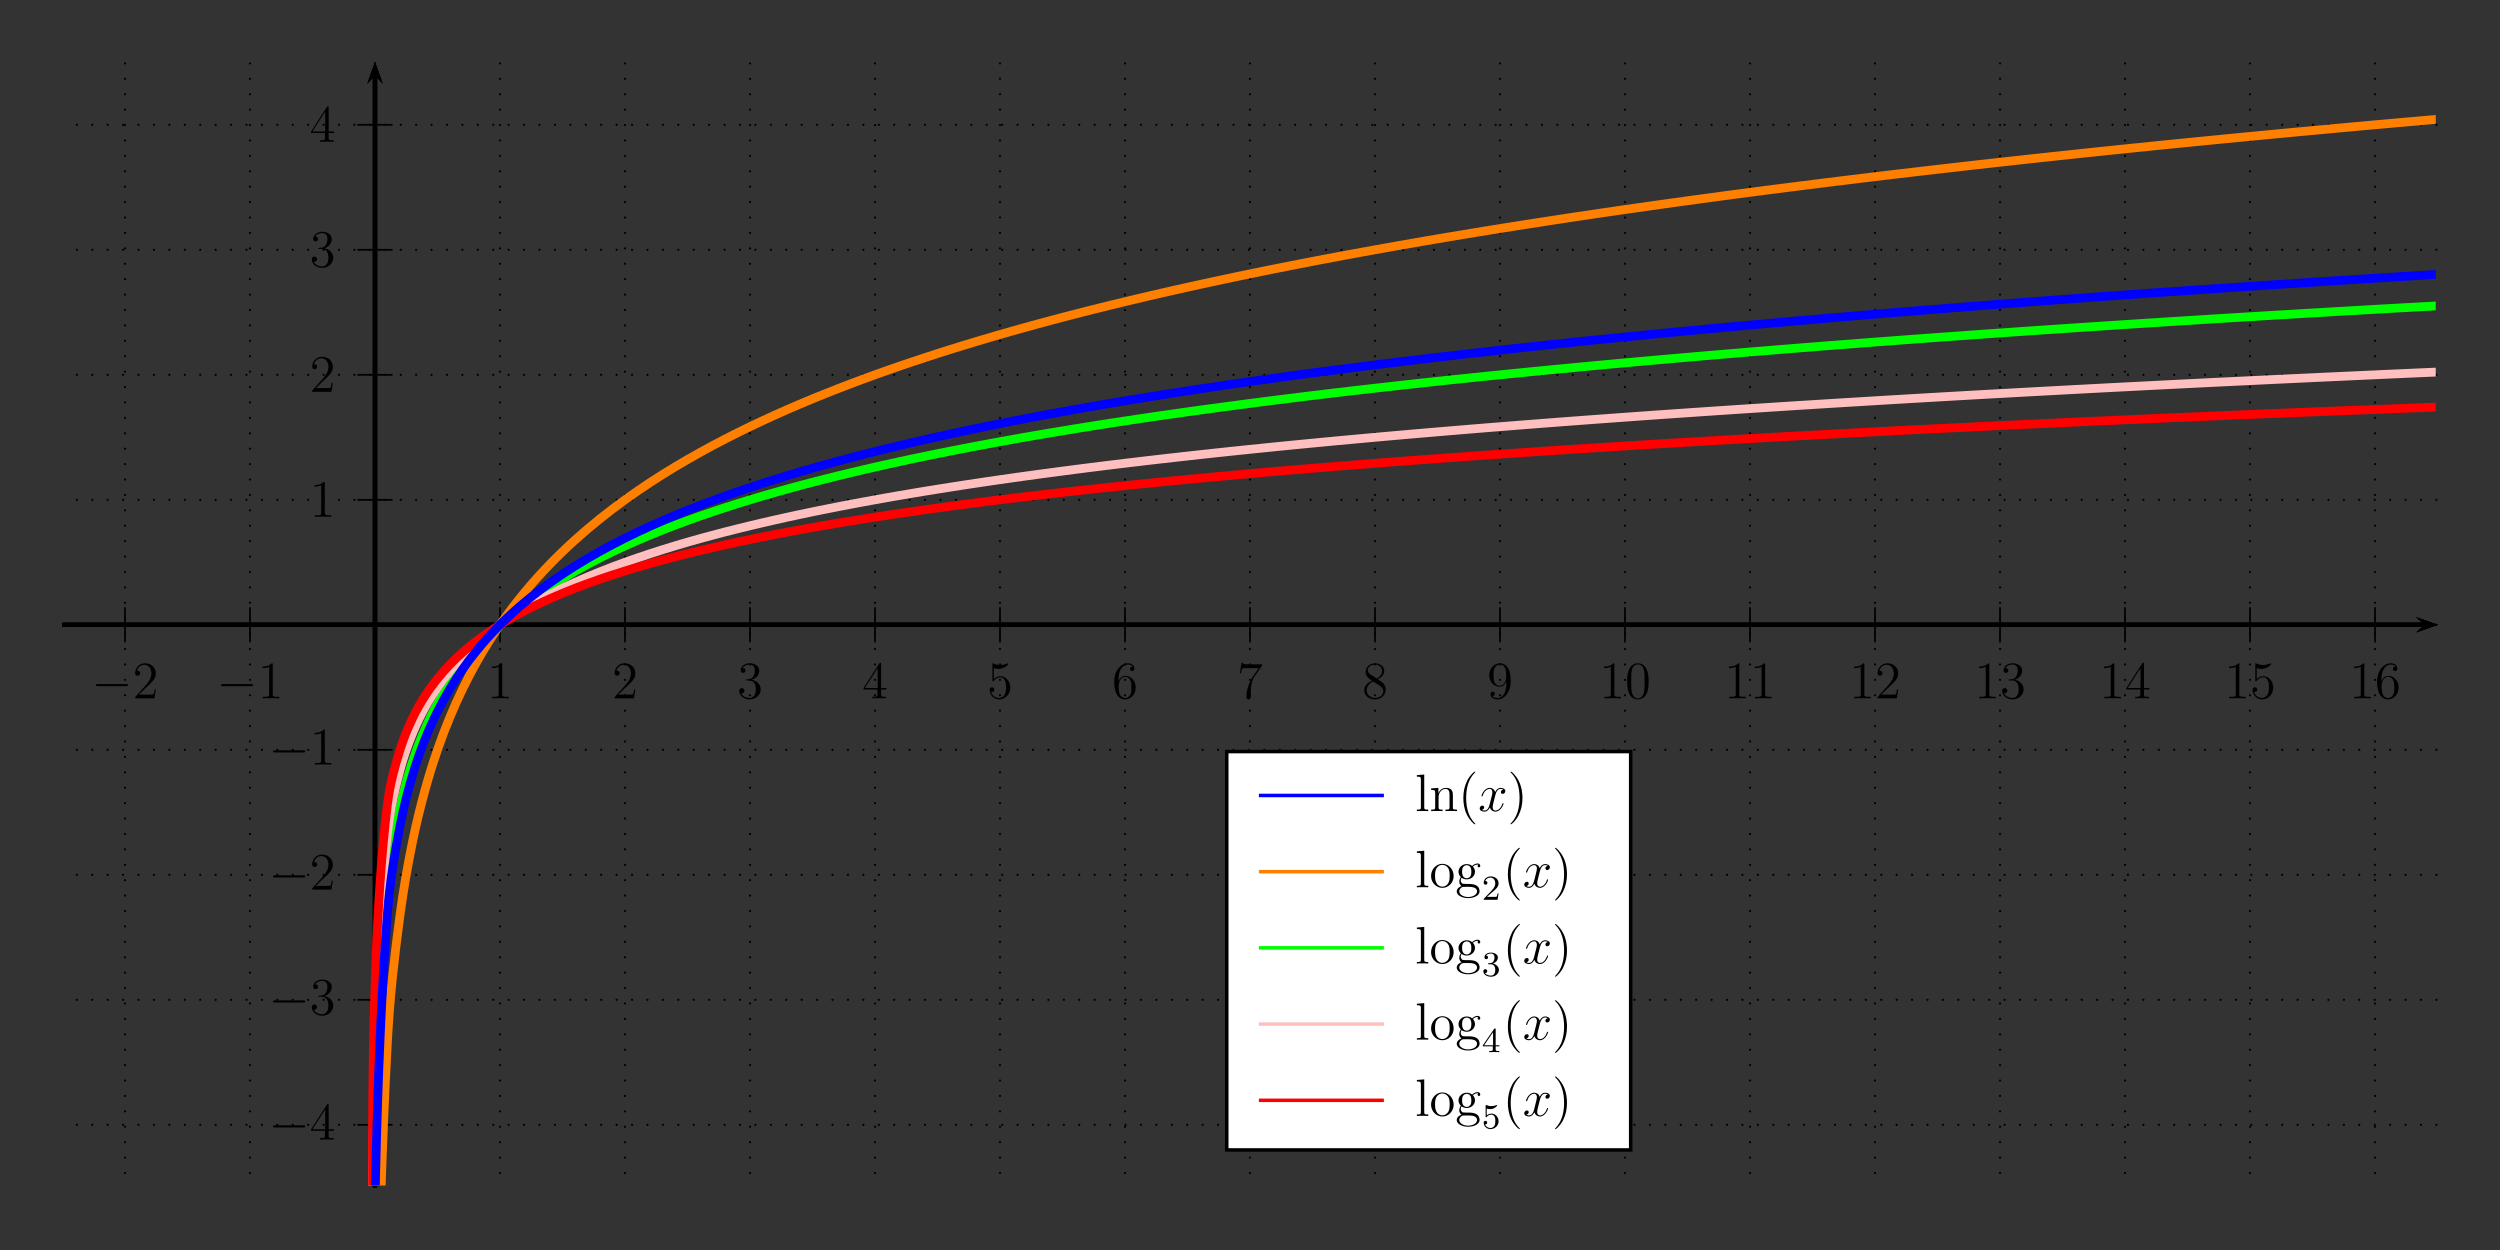 <?xml version="1.0" encoding="UTF-8"?>
<svg width="566.93pt" height="283.46pt" version="1.1" viewBox="0 0 566.93 283.46" xmlns="http://www.w3.org/2000/svg" xmlns:xlink="http://www.w3.org/1999/xlink">
 <rect x="0" y="0" width="566.93" height="283.46" fill="#333333" stroke="none"/>
 <defs>
  <g id="glyph-0-0">
   <path d="m3.438-7.656c0-0.281 0-0.297-0.234-0.297-0.281 0.328-0.891 0.766-2.109 0.766v0.344c0.266 0 0.859 0 1.531-0.297v6.219c0 0.438-0.047 0.578-1.094 0.578h-0.375v0.344c0.328-0.031 1.484-0.031 1.875-0.031 0.406 0 1.547 0 1.875 0.031v-0.344h-0.375c-1.047 0-1.094-0.141-1.094-0.578z"/>
  </g>
  <g id="glyph-0-1">
   <path d="m5.266-2.016h-0.266c-0.047 0.203-0.141 0.875-0.25 1.062-0.094 0.109-0.766 0.109-1.125 0.109h-2.219c0.328-0.281 1.062-1.047 1.359-1.328 1.828-1.672 2.5-2.297 2.5-3.484 0-1.375-1.094-2.297-2.484-2.297-1.375 0-2.203 1.188-2.203 2.219 0 0.609 0.531 0.609 0.562 0.609 0.266 0 0.562-0.188 0.562-0.562 0-0.344-0.219-0.562-0.562-0.562-0.094 0-0.125 0-0.156 0.016 0.219-0.812 0.875-1.375 1.641-1.375 1.016 0 1.641 0.859 1.641 1.953 0 1.016-0.578 1.906-1.266 2.672l-2.422 2.703v0.281h4.375z"/>
  </g>
  <g id="glyph-0-2">
   <path d="m2.203-4.297c-0.203 0.016-0.25 0.031-0.25 0.141s0.062 0.109 0.266 0.109h0.547c1.031 0 1.484 0.844 1.484 1.984 0 1.578-0.812 1.984-1.406 1.984-0.578 0-1.547-0.266-1.906-1.062 0.391 0.062 0.734-0.156 0.734-0.578 0-0.344-0.25-0.594-0.578-0.594-0.297 0-0.609 0.172-0.609 0.625 0 1.062 1.062 1.938 2.391 1.938 1.422 0 2.484-1.094 2.484-2.297 0-1.094-0.891-1.953-2.031-2.156 1.031-0.297 1.703-1.172 1.703-2.109s-0.984-1.641-2.141-1.641c-1.188 0-2.078 0.734-2.078 1.609 0 0.469 0.375 0.578 0.547 0.578 0.25 0 0.547-0.188 0.547-0.547 0-0.375-0.297-0.547-0.562-0.547-0.062 0-0.094 0-0.125 0.016 0.453-0.812 1.578-0.812 1.641-0.812 0.391 0 1.172 0.172 1.172 1.344 0 0.234-0.031 0.891-0.391 1.406-0.359 0.531-0.766 0.562-1.078 0.578z"/>
  </g>
  <g id="glyph-0-3">
   <path d="m4.312-7.781c0-0.234 0-0.281-0.172-0.281-0.094 0-0.125 0-0.219 0.141l-3.594 5.578v0.344h3.141v1.094c0 0.438-0.031 0.562-0.906 0.562h-0.234v0.344c0.281-0.031 1.219-0.031 1.562-0.031 0.328 0 1.281 0 1.562 0.031v-0.344h-0.234c-0.875 0-0.906-0.125-0.906-0.562v-1.094h1.203v-0.344h-1.203zm-0.781 0.938v4.5h-2.906z"/>
  </g>
  <g id="glyph-0-4">
   <path d="m1.531-6.844c0.516 0.156 0.938 0.172 1.062 0.172 1.344 0 2.219-0.984 2.219-1.156 0-0.047-0.031-0.109-0.109-0.109-0.016 0-0.047 0-0.156 0.047-0.656 0.281-1.234 0.328-1.547 0.328-0.781 0-1.344-0.25-1.578-0.344-0.078-0.031-0.109-0.031-0.125-0.031-0.094 0-0.094 0.078-0.094 0.266v3.547c0 0.219 0 0.281 0.141 0.281 0.062 0 0.078 0 0.203-0.156 0.328-0.484 0.891-0.766 1.484-0.766 0.641 0 0.953 0.578 1.047 0.781 0.203 0.469 0.219 1.062 0.219 1.516s0 1.125-0.344 1.672c-0.266 0.422-0.719 0.719-1.25 0.719-0.797 0-1.562-0.531-1.781-1.406 0.062 0.031 0.125 0.031 0.188 0.031 0.203 0 0.531-0.109 0.531-0.516 0-0.344-0.234-0.531-0.531-0.531-0.219 0-0.531 0.109-0.531 0.578 0 1.016 0.828 2.172 2.141 2.172 1.359 0 2.547-1.141 2.547-2.656 0-1.422-0.969-2.609-2.219-2.609-0.688 0-1.203 0.312-1.516 0.641z"/>
  </g>
  <g id="glyph-0-5">
   <path d="m1.469-4.156c0-3.031 1.469-3.5 2.109-3.5 0.438 0 0.875 0.125 1.094 0.484-0.141 0-0.594 0-0.594 0.484 0 0.266 0.172 0.5 0.484 0.5 0.297 0 0.5-0.188 0.5-0.531 0-0.625-0.453-1.234-1.484-1.234-1.516 0-3.094 1.547-3.094 4.172 0 3.297 1.438 4.031 2.453 4.031 1.312 0 2.422-1.141 2.422-2.688 0-1.594-1.109-2.656-2.312-2.656-1.062 0-1.453 0.922-1.578 1.25zm1.469 4.078c-0.75 0-1.109-0.656-1.219-0.906-0.109-0.312-0.219-0.906-0.219-1.734 0-0.953 0.422-2.141 1.5-2.141 0.656 0 1 0.453 1.188 0.859 0.188 0.438 0.188 1.031 0.188 1.547 0 0.609 0 1.156-0.234 1.609-0.297 0.562-0.719 0.766-1.203 0.766z"/>
  </g>
  <g id="glyph-0-6">
   <path d="m5.672-7.422v-0.281h-2.875c-1.453 0-1.469-0.156-1.516-0.375h-0.266l-0.375 2.391h0.266c0.031-0.219 0.141-0.953 0.297-1.094 0.094-0.062 1-0.062 1.156-0.062h2.547l-1.266 1.812c-0.328 0.469-1.531 2.422-1.531 4.672 0 0.125 0 0.609 0.484 0.609 0.5 0 0.5-0.469 0.5-0.625v-0.594c0-1.781 0.281-3.172 0.844-3.969z"/>
  </g>
  <g id="glyph-0-7">
   <path d="m3.562-4.312c0.594-0.328 1.469-0.875 1.469-1.875 0-1.047-1-1.766-2.109-1.766-1.172 0-2.109 0.875-2.109 1.969 0 0.406 0.125 0.812 0.453 1.219 0.141 0.156 0.141 0.156 0.984 0.75-1.156 0.531-1.766 1.344-1.766 2.203 0 1.281 1.219 2.062 2.438 2.062 1.328 0 2.438-0.984 2.438-2.234 0-1.219-0.859-1.75-1.797-2.328zm-1.625-1.078c-0.156-0.109-0.641-0.422-0.641-1 0-0.781 0.812-1.266 1.625-1.266 0.859 0 1.625 0.609 1.625 1.469 0 0.734-0.531 1.328-1.219 1.703zm0.562 1.547 1.438 0.938c0.312 0.203 0.875 0.578 0.875 1.297 0 0.922-0.922 1.531-1.891 1.531-1.016 0-1.875-0.734-1.875-1.734 0-0.922 0.672-1.672 1.453-2.031z"/>
  </g>
  <g id="glyph-0-8">
   <path d="m4.375-3.484c0 2.828-1.25 3.406-1.969 3.406-0.297 0-0.922-0.031-1.219-0.453h0.062c0.094 0.031 0.516-0.047 0.516-0.484 0-0.266-0.172-0.484-0.484-0.484s-0.5 0.203-0.5 0.516c0 0.734 0.594 1.234 1.641 1.234 1.484 0 2.938-1.594 2.938-4.188 0-3.203-1.344-4.016-2.391-4.016-1.312 0-2.484 1.109-2.484 2.688s1.125 2.641 2.312 2.641c0.891 0 1.344-0.641 1.578-1.25zm-1.531 0.625c-0.75 0-1.078-0.609-1.188-0.828-0.188-0.453-0.188-1.031-0.188-1.578 0-0.656 0-1.234 0.312-1.734 0.219-0.312 0.531-0.656 1.188-0.656 0.672 0 1.031 0.594 1.141 0.859 0.234 0.594 0.234 1.609 0.234 1.781 0 1.016-0.453 2.156-1.5 2.156z"/>
  </g>
  <g id="glyph-0-9">
   <path d="m5.359-3.828c0-0.984-0.062-1.953-0.5-2.859-0.484-1-1.344-1.266-1.938-1.266-0.688 0-1.531 0.344-1.984 1.344-0.328 0.75-0.453 1.5-0.453 2.781 0 1.156 0.094 2.031 0.516 2.891 0.469 0.906 1.297 1.188 1.922 1.188 1.031 0 1.625-0.625 1.984-1.312 0.422-0.891 0.453-2.062 0.453-2.766zm-2.438 3.844c-0.391 0-1.172-0.219-1.391-1.516-0.125-0.719-0.125-1.625-0.125-2.469 0-0.984 0-1.859 0.188-2.562 0.203-0.812 0.812-1.172 1.328-1.172 0.453 0 1.141 0.266 1.375 1.297 0.156 0.688 0.156 1.625 0.156 2.438 0 0.797 0 1.703-0.141 2.438-0.219 1.312-0.984 1.547-1.391 1.547z"/>
  </g>
  <g id="glyph-0-10">
   <path d="m2.062-8.297-1.672 0.141v0.344c0.812 0 0.906 0.078 0.906 0.672v6.25c0 0.547-0.125 0.547-0.906 0.547v0.344c0.344-0.031 0.922-0.031 1.281-0.031s0.953 0 1.297 0.031v-0.344c-0.766 0-0.906 0-0.906-0.547z"/>
  </g>
  <g id="glyph-0-11">
   <path d="m5.312-2.906c0-1.109 0-1.438-0.266-1.828-0.344-0.469-0.906-0.531-1.312-0.531-1.172 0-1.625 0.984-1.719 1.219v-1.219l-1.641 0.125v0.344c0.812 0 0.922 0.094 0.922 0.672v3.234c0 0.547-0.141 0.547-0.922 0.547v0.344c0.312-0.031 0.969-0.031 1.297-0.031 0.344 0 1 0 1.297 0.031v-0.344c-0.75 0-0.906 0-0.906-0.547v-2.219c0-1.25 0.828-1.922 1.578-1.922 0.734 0 0.906 0.609 0.906 1.344v2.797c0 0.547-0.141 0.547-0.906 0.547v0.344c0.297-0.031 0.953-0.031 1.281-0.031 0.344 0 1 0 1.312 0.031v-0.344c-0.609 0-0.906 0-0.922-0.359z"/>
  </g>
  <g id="glyph-0-12">
   <path d="m3.891 2.906c0-0.031 0-0.062-0.203-0.266-1.203-1.203-1.875-3.172-1.875-5.609 0-2.328 0.562-4.328 1.953-5.734 0.125-0.109 0.125-0.125 0.125-0.172 0-0.062-0.062-0.094-0.109-0.094-0.156 0-1.141 0.859-1.719 2.031-0.609 1.219-0.891 2.484-0.891 3.969 0 1.062 0.172 2.484 0.781 3.75 0.719 1.438 1.688 2.219 1.828 2.219 0.047 0 0.109-0.031 0.109-0.094z"/>
  </g>
  <g id="glyph-0-13">
   <path d="m3.375-2.969c0-0.922-0.125-2.391-0.797-3.781-0.703-1.438-1.688-2.219-1.812-2.219-0.047 0-0.109 0.031-0.109 0.094 0 0.047 0 0.062 0.203 0.266 1.203 1.203 1.859 3.188 1.859 5.625 0 2.312-0.562 4.312-1.938 5.719-0.125 0.109-0.125 0.141-0.125 0.172 0 0.062 0.062 0.094 0.109 0.094 0.156 0 1.141-0.859 1.719-2.031 0.609-1.219 0.891-2.516 0.891-3.938z"/>
  </g>
  <g id="glyph-0-14">
   <path d="m5.484-2.562c0-1.531-1.172-2.766-2.562-2.766-1.422 0-2.562 1.266-2.562 2.766 0 1.531 1.188 2.688 2.562 2.688 1.406 0 2.562-1.172 2.562-2.688zm-2.562 2.422c-0.438 0-0.969-0.188-1.312-0.781-0.328-0.531-0.344-1.234-0.344-1.75 0-0.453 0-1.172 0.375-1.719 0.328-0.516 0.859-0.703 1.281-0.703 0.453 0 0.969 0.219 1.281 0.688 0.375 0.547 0.375 1.297 0.375 1.734 0 0.422 0 1.172-0.312 1.734-0.328 0.562-0.891 0.797-1.344 0.797z"/>
  </g>
  <g id="glyph-0-15">
   <path d="m1.422-2.156c0.562 0.359 1.047 0.359 1.172 0.359 1.078 0 1.875-0.812 1.875-1.734 0-0.312-0.094-0.766-0.469-1.156 0.453-0.469 1.016-0.469 1.078-0.469 0.047 0 0.109 0 0.156 0.016-0.125 0.047-0.172 0.172-0.172 0.297 0 0.172 0.109 0.312 0.297 0.312 0.109 0 0.312-0.062 0.312-0.328 0-0.203-0.156-0.547-0.578-0.547-0.625 0-1.094 0.391-1.25 0.562-0.359-0.266-0.781-0.422-1.234-0.422-1.078 0-1.875 0.812-1.875 1.734 0 0.672 0.406 1.109 0.531 1.219-0.141 0.188-0.359 0.531-0.359 1 0 0.688 0.422 0.984 0.516 1.047-0.547 0.156-1.094 0.594-1.094 1.203 0 0.828 1.125 1.516 2.594 1.516 1.422 0 2.594-0.641 2.594-1.531 0-0.297-0.078-1-0.797-1.375-0.609-0.312-1.203-0.312-2.234-0.312-0.734 0-0.812 0-1.031-0.219-0.109-0.125-0.219-0.359-0.219-0.609 0-0.203 0.062-0.406 0.188-0.562zm1.188 0.109c-1.062 0-1.062-1.203-1.062-1.484 0-0.203 0-0.703 0.203-1.016 0.234-0.359 0.594-0.469 0.844-0.469 1.047 0 1.047 1.203 1.047 1.484 0 0.203 0 0.703-0.203 1.016-0.219 0.359-0.578 0.469-0.828 0.469zm0.312 4.25c-1.141 0-2.016-0.594-2.016-1.266 0-0.094 0.031-0.562 0.484-0.875 0.266-0.172 0.359-0.172 1.203-0.172 0.984 0 2.344 0 2.344 1.047 0 0.703-0.906 1.266-2.016 1.266z"/>
  </g>
  <g id="glyph-1-0">
   <path d="m7.875-2.75c0.203 0 0.422 0 0.422-0.234 0-0.25-0.219-0.25-0.422-0.25h-6.469c-0.203 0-0.422 0-0.422 0.25 0 0.234 0.219 0.234 0.422 0.234z"/>
  </g>
  <g id="glyph-2-0">
   <path d="m5.672-4.875c-0.391 0.062-0.531 0.359-0.531 0.578 0 0.297 0.219 0.391 0.391 0.391 0.359 0 0.609-0.312 0.609-0.641 0-0.5-0.578-0.719-1.078-0.719-0.719 0-1.125 0.719-1.234 0.938-0.281-0.891-1.016-0.938-1.234-0.938-1.219 0-1.859 1.562-1.859 1.828 0 0.047 0.047 0.109 0.125 0.109 0.094 0 0.125-0.078 0.141-0.125 0.406-1.328 1.219-1.578 1.562-1.578 0.531 0 0.641 0.5 0.641 0.781 0 0.266-0.078 0.547-0.219 1.125l-0.406 1.625c-0.172 0.719-0.516 1.375-1.156 1.375-0.062 0-0.359 0-0.609-0.156 0.438-0.078 0.531-0.438 0.531-0.578 0-0.234-0.188-0.391-0.406-0.391-0.297 0-0.609 0.266-0.609 0.641 0 0.5 0.562 0.734 1.078 0.734 0.578 0 0.984-0.453 1.234-0.953 0.188 0.703 0.797 0.953 1.234 0.953 1.219 0 1.859-1.578 1.859-1.828 0-0.062-0.047-0.109-0.109-0.109-0.109 0-0.125 0.062-0.156 0.156-0.328 1.047-1.016 1.531-1.562 1.531-0.422 0-0.641-0.312-0.641-0.797 0-0.266 0.047-0.453 0.234-1.234l0.422-1.641c0.172-0.703 0.578-1.234 1.141-1.234 0.016 0 0.359 0 0.609 0.156z"/>
  </g>
  <g id="glyph-3-0">
   <path d="m2.25-1.625c0.125-0.125 0.453-0.391 0.594-0.5 0.484-0.453 0.953-0.891 0.953-1.609 0-0.953-0.797-1.562-1.781-1.562-0.969 0-1.594 0.719-1.594 1.438 0 0.391 0.312 0.438 0.422 0.438 0.172 0 0.422-0.109 0.422-0.422 0-0.406-0.406-0.406-0.5-0.406 0.234-0.594 0.766-0.781 1.156-0.781 0.734 0 1.125 0.625 1.125 1.297 0 0.828-0.578 1.438-1.531 2.391l-1 1.047c-0.094 0.078-0.094 0.094-0.094 0.297h3.141l0.234-1.422h-0.25c-0.016 0.156-0.078 0.547-0.172 0.703-0.047 0.062-0.656 0.062-0.781 0.062h-1.422z"/>
  </g>
  <g id="glyph-3-1">
   <path d="m2.016-2.656c0.625 0 1.031 0.453 1.031 1.297 0 1-0.562 1.281-0.984 1.281-0.438 0-1.047-0.156-1.328-0.578 0.297 0 0.5-0.188 0.5-0.438 0-0.266-0.188-0.438-0.453-0.438-0.203 0-0.438 0.125-0.438 0.453 0 0.75 0.812 1.25 1.734 1.25 1.047 0 1.797-0.734 1.797-1.531 0-0.672-0.531-1.266-1.344-1.453 0.625-0.219 1.109-0.75 1.109-1.391s-0.719-1.094-1.547-1.094c-0.859 0-1.5 0.453-1.5 1.062 0 0.297 0.188 0.422 0.406 0.422 0.25 0 0.406-0.172 0.406-0.406 0-0.297-0.266-0.406-0.438-0.406 0.344-0.438 0.953-0.469 1.094-0.469 0.203 0 0.812 0.062 0.812 0.891 0 0.547-0.234 0.891-0.344 1.016-0.234 0.25-0.422 0.266-0.906 0.297-0.156 0-0.219 0.016-0.219 0.125s0.078 0.109 0.219 0.109z"/>
  </g>
  <g id="glyph-3-2">
   <path d="m3.141-5.156c0-0.156 0-0.219-0.172-0.219-0.094 0-0.109 0-0.188 0.109l-2.547 3.703v0.25h2.25v0.672c0 0.297-0.016 0.375-0.641 0.375h-0.172v0.266c0.672-0.031 0.688-0.031 1.141-0.031s0.469 0 1.141 0.031v-0.266h-0.172c-0.625 0-0.641-0.078-0.641-0.375v-0.672h0.844v-0.25h-0.844zm-0.594 0.641v2.953h-2.031z"/>
  </g>
  <g id="glyph-3-3">
   <path d="m1.109-4.484c0.109 0.031 0.422 0.125 0.766 0.125 1 0 1.594-0.703 1.594-0.828 0-0.094-0.047-0.109-0.094-0.109-0.016 0-0.031 0-0.094 0.031-0.312 0.125-0.688 0.219-1.109 0.219-0.469 0-0.859-0.109-1.109-0.219-0.078-0.031-0.094-0.031-0.109-0.031-0.094 0-0.094 0.078-0.094 0.234v2.328c0 0.141 0 0.234 0.125 0.234 0.062 0 0.078-0.031 0.125-0.094 0.094-0.109 0.391-0.516 1.078-0.516 0.438 0 0.656 0.359 0.734 0.516 0.125 0.281 0.141 0.656 0.141 0.953s0 0.734-0.219 1.078c-0.156 0.25-0.484 0.484-0.906 0.484-0.516 0-1.016-0.312-1.203-0.844 0.016 0.016 0.078 0.016 0.078 0.016 0.219 0 0.406-0.141 0.406-0.391 0-0.297-0.234-0.406-0.391-0.406s-0.406 0.078-0.406 0.422c0 0.719 0.625 1.453 1.531 1.453 1 0 1.844-0.781 1.844-1.766 0-0.922-0.672-1.75-1.609-1.75-0.391 0-0.766 0.125-1.078 0.406z"/>
  </g>
  <clipPath id="clip-0">
   <path d="m56 14.531h496.36v127.16h-496.36zm0 127.16h496.36v127.16h-496.36z"/>
  </clipPath>
  <clipPath id="clip-1">
   <path d="m56 41h496.36v100.69h-496.36zm0 100.69h496.36v127.16h-496.36z"/>
  </clipPath>
  <clipPath id="clip-2">
   <path d="m56 56h496.36v85.691h-496.36zm0 85.691h496.36v127.16h-496.36z"/>
  </clipPath>
  <clipPath id="clip-3">
   <path d="m56 64h496.36v77.691h-496.36zm0 77.691h496.36v127.16h-496.36z"/>
  </clipPath>
  <clipPath id="clip-4">
   <path d="m56 34h496.36v107.69h-496.36zm0 107.69h496.36v127.16h-496.36z"/>
  </clipPath>
 </defs>
 <path d="m547.88 143.43 4.883-1.742-4.883-1.742 1.953 1.742"/>
 <g fill="none" stroke="#000" stroke-miterlimit="10">
  <path transform="matrix(.1 0 0 -.1 0 283.46)" d="m141.76 1417.7h5356.5" stroke-width="9.963"/>
  <g stroke-width="3.985">
   <path transform="matrix(.1 0 0 -.1 0 283.46)" d="m850.39 1377.8v79.688"/>
   <path transform="matrix(.1 0 0 -.1 0 283.46)" d="m1133.9 1377.8v79.688"/>
   <path transform="matrix(.1 0 0 -.1 0 283.46)" d="m1417.3 1377.8v79.688"/>
   <path transform="matrix(.1 0 0 -.1 0 283.46)" d="m1700.8 1377.8v79.688"/>
   <path transform="matrix(.1 0 0 -.1 0 283.46)" d="m1984.3 1377.8v79.688"/>
   <path transform="matrix(.1 0 0 -.1 0 283.46)" d="m2267.7 1377.8v79.688"/>
   <path transform="matrix(.1 0 0 -.1 0 283.46)" d="m2551.2 1377.8v79.688"/>
   <path transform="matrix(.1 0 0 -.1 0 283.46)" d="m2834.6 1377.8v79.688"/>
   <path transform="matrix(.1 0 0 -.1 0 283.46)" d="m3118.1 1377.8v79.688"/>
   <path transform="matrix(.1 0 0 -.1 0 283.46)" d="m3401.6 1377.8v79.688"/>
   <path transform="matrix(.1 0 0 -.1 0 283.46)" d="m3685 1377.8v79.688"/>
   <path transform="matrix(.1 0 0 -.1 0 283.46)" d="m3968.5 1377.8v79.688"/>
   <path transform="matrix(.1 0 0 -.1 0 283.46)" d="m4252 1377.8v79.688"/>
   <path transform="matrix(.1 0 0 -.1 0 283.46)" d="m4535.5 1377.8v79.688"/>
   <path transform="matrix(.1 0 0 -.1 0 283.46)" d="m4818.9 1377.8v79.688"/>
   <path transform="matrix(.1 0 0 -.1 0 283.46)" d="m5102.4 1377.8v79.688"/>
   <path transform="matrix(.1 0 0 -.1 0 283.46)" d="m5385.9 1377.8v79.688"/>
   <path transform="matrix(.1 0 0 -.1 0 283.46)" d="m850.39 1377.8v79.688"/>
   <path transform="matrix(.1 0 0 -.1 0 283.46)" d="m566.95 1377.8v79.688"/>
   <path transform="matrix(.1 0 0 -.1 0 283.46)" d="m283.48 1377.8v79.688"/>
  </g>
 </g>
 <path d="m86.785 19.016-1.746-4.883-1.742 4.883 1.742-1.953"/>
 <path transform="matrix(.1 0 0 -.1 0 283.46)" d="m850.39 142.1v2521.9" fill="none" stroke="#000" stroke-miterlimit="10" stroke-width="9.963"/>
 <path d="m547.88 143.43 4.883-1.742-4.883-1.742 1.953 1.742"/>
 <path transform="matrix(.1 0 0 -.1 0 283.46)" d="m141.76 1417.7h5356.5" fill="none" stroke="#000" stroke-miterlimit="10" stroke-width="9.963"/>
 <path d="m86.785 19.016-1.746-4.883-1.742 4.883 1.742-1.953"/>
 <g fill="none" stroke="#000" stroke-miterlimit="10">
  <path transform="matrix(.1 0 0 -.1 0 283.46)" d="m850.39 142.1v2521.9" stroke-width="9.963"/>
  <g stroke-width="3.985">
   <path transform="matrix(.1 0 0 -.1 0 283.46)" d="m810.55 1417.7h79.727"/>
   <path transform="matrix(.1 0 0 -.1 0 283.46)" d="m810.55 1701.1h79.727"/>
   <path transform="matrix(.1 0 0 -.1 0 283.46)" d="m810.55 1984.6h79.727"/>
   <path transform="matrix(.1 0 0 -.1 0 283.46)" d="m810.55 2268.1h79.727"/>
   <path transform="matrix(.1 0 0 -.1 0 283.46)" d="m810.55 2551.6h79.727"/>
   <path transform="matrix(.1 0 0 -.1 0 283.46)" d="m810.55 1417.7h79.727"/>
   <path transform="matrix(.1 0 0 -.1 0 283.46)" d="m810.55 1134.2h79.727"/>
   <path transform="matrix(.1 0 0 -.1 0 283.46)" d="m810.55 850.73h79.727"/>
   <path transform="matrix(.1 0 0 -.1 0 283.46)" d="m810.55 567.3h79.727"/>
   <path transform="matrix(.1 0 0 -.1 0 283.46)" d="m810.55 283.82h79.727"/>
  </g>
 </g>
 <path d="m86.785 19.016-1.746-4.883-1.742 4.883 1.742-1.953"/>
 <path transform="matrix(.1 0 0 -.1 0 283.46)" d="m850.39 142.1v2521.9" fill="none" stroke="#000" stroke-miterlimit="10" stroke-width="9.963"/>
 <path d="m547.88 143.43 4.883-1.742-4.883-1.742 1.953 1.742"/>
 <path transform="matrix(.1 0 0 -.1 0 283.46)" d="m141.76 1417.7h5356.5" fill="none" stroke="#000" stroke-miterlimit="10" stroke-width="9.963"/>
 <g>
  <use x="110.457" y="158.36" xlink:href="#glyph-0-0"/>
  <use x="138.807" y="158.36" xlink:href="#glyph-0-1"/>
  <use x="167.148" y="158.36" xlink:href="#glyph-0-2"/>
  <use x="195.498" y="158.36" xlink:href="#glyph-0-3"/>
  <use x="223.847" y="158.36" xlink:href="#glyph-0-4"/>
  <use x="252.188" y="158.36" xlink:href="#glyph-0-5"/>
  <use x="280.538" y="158.36" xlink:href="#glyph-0-6"/>
  <use x="308.879" y="158.36" xlink:href="#glyph-0-7"/>
  <use x="337.229" y="158.36" xlink:href="#glyph-0-8"/>
  <use x="362.654" y="158.36" xlink:href="#glyph-0-0"/>
  <use x="368.504" y="158.36" xlink:href="#glyph-0-9"/>
  <use x="390.995" y="158.36" xlink:href="#glyph-0-0"/>
  <use x="396.845" y="158.36" xlink:href="#glyph-0-0"/>
  <use x="419.344" y="158.36" xlink:href="#glyph-0-0"/>
  <use x="425.194" y="158.36" xlink:href="#glyph-0-1"/>
  <use x="447.685" y="158.36" xlink:href="#glyph-0-0"/>
  <use x="453.535" y="158.36" xlink:href="#glyph-0-2"/>
  <use x="476.035" y="158.36" xlink:href="#glyph-0-0"/>
  <use x="481.885" y="158.36" xlink:href="#glyph-0-3"/>
  <use x="504.385" y="158.36" xlink:href="#glyph-0-0"/>
  <use x="510.235" y="158.36" xlink:href="#glyph-0-4"/>
  <use x="532.726" y="158.36" xlink:href="#glyph-0-0"/>
  <use x="538.576" y="158.36" xlink:href="#glyph-0-5"/>
  <use x="49.113" y="158.36" xlink:href="#glyph-1-0"/>
  <use x="58.41" y="158.36" xlink:href="#glyph-0-0"/>
  <use x="20.772" y="158.36" xlink:href="#glyph-1-0"/>
  <use x="30.069" y="158.36" xlink:href="#glyph-0-1"/>
  <use x="60.921" y="173.39" xlink:href="#glyph-1-0"/>
  <use x="70.218" y="173.39" xlink:href="#glyph-0-0"/>
  <use x="60.921" y="201.74" xlink:href="#glyph-1-0"/>
  <use x="70.218" y="201.74" xlink:href="#glyph-0-1"/>
  <use x="60.921" y="230.09" xlink:href="#glyph-1-0"/>
  <use x="70.218" y="230.09" xlink:href="#glyph-0-2"/>
  <use x="60.921" y="258.431" xlink:href="#glyph-1-0"/>
  <use x="70.218" y="258.431" xlink:href="#glyph-0-3"/>
  <use x="70.218" y="117.194" xlink:href="#glyph-0-0"/>
  <use x="70.218" y="88.853" xlink:href="#glyph-0-1"/>
  <use x="70.218" y="60.503" xlink:href="#glyph-0-2"/>
  <use x="70.218" y="32.162" xlink:href="#glyph-0-3"/>
 </g>
 <path d="m548.43 143.23 4.324-1.543-4.324-1.543 1.73 1.543"/>
 <g fill="none" stroke="#000" stroke-miterlimit="10">
  <path transform="matrix(.1 0 0 -.1 0 283.46)" d="m141.76 1417.7h5359.9" stroke-width="7.97"/>
  <g stroke-dasharray="0 34.948" stroke-dashoffset="2.491" stroke-linecap="round" stroke-width="4.981">
   <path transform="matrix(.1 0 0 -.1 0 283.46)" d="m850.39 142.1v2551.2"/>
   <path transform="matrix(.1 0 0 -.1 0 283.46)" d="m1133.9 142.1v2551.2"/>
   <path transform="matrix(.1 0 0 -.1 0 283.46)" d="m1417.3 142.1v2551.2"/>
   <path transform="matrix(.1 0 0 -.1 0 283.46)" d="m1700.8 142.1v2551.2"/>
   <path transform="matrix(.1 0 0 -.1 0 283.46)" d="m1984.3 142.1v2551.2"/>
   <path transform="matrix(.1 0 0 -.1 0 283.46)" d="m2267.7 142.1v2551.2"/>
   <path transform="matrix(.1 0 0 -.1 0 283.46)" d="m2551.2 142.1v2551.2"/>
   <path transform="matrix(.1 0 0 -.1 0 283.46)" d="m2834.6 142.1v2551.2"/>
   <path transform="matrix(.1 0 0 -.1 0 283.46)" d="m3118.1 142.1v2551.2"/>
   <path transform="matrix(.1 0 0 -.1 0 283.46)" d="m3401.6 142.1v2551.2"/>
   <path transform="matrix(.1 0 0 -.1 0 283.46)" d="m3685 142.1v2551.2"/>
   <path transform="matrix(.1 0 0 -.1 0 283.46)" d="m3968.5 142.1v2551.2"/>
   <path transform="matrix(.1 0 0 -.1 0 283.46)" d="m4252 142.1v2551.2"/>
   <path transform="matrix(.1 0 0 -.1 0 283.46)" d="m4535.5 142.1v2551.2"/>
   <path transform="matrix(.1 0 0 -.1 0 283.46)" d="m4818.9 142.1v2551.2"/>
   <path transform="matrix(.1 0 0 -.1 0 283.46)" d="m5102.4 142.1v2551.2"/>
   <path transform="matrix(.1 0 0 -.1 0 283.46)" d="m5385.9 142.1v2551.2"/>
   <path transform="matrix(.1 0 0 -.1 0 283.46)" d="m850.39 142.1v2551.2"/>
   <path transform="matrix(.1 0 0 -.1 0 283.46)" d="m566.95 142.1v2551.2"/>
   <path transform="matrix(.1 0 0 -.1 0 283.46)" d="m283.48 142.1v2551.2"/>
  </g>
 </g>
 <path d="m86.586 18.457-1.547-4.324-1.543 4.324 1.543-1.73"/>
 <path transform="matrix(.1 0 0 -.1 0 283.46)" d="m850.39 142.1v2525.2" fill="none" stroke="#000" stroke-miterlimit="10" stroke-width="7.97"/>
 <path d="m548.43 143.23 4.324-1.543-4.324-1.543 1.73 1.543"/>
 <path transform="matrix(.1 0 0 -.1 0 283.46)" d="m141.76 1417.7h5359.9" fill="none" stroke="#000" stroke-miterlimit="10" stroke-width="7.97"/>
 <path d="m86.586 18.457-1.547-4.324-1.543 4.324 1.543-1.73"/>
 <g fill="none" stroke="#000" stroke-miterlimit="10">
  <path transform="matrix(.1 0 0 -.1 0 283.46)" d="m850.39 142.1v2525.2" stroke-width="7.97"/>
  <g stroke-dasharray="0 34.973" stroke-dashoffset="2.491" stroke-linecap="round" stroke-width="4.981">
   <path transform="matrix(.1 0 0 -.1 0 283.46)" d="m141.76 1417.7h5385.8"/>
   <path transform="matrix(.1 0 0 -.1 0 283.46)" d="m141.76 1701.1h5385.8"/>
   <path transform="matrix(.1 0 0 -.1 0 283.46)" d="m141.76 1984.6h5385.8"/>
   <path transform="matrix(.1 0 0 -.1 0 283.46)" d="m141.76 2268.1h5385.8"/>
   <path transform="matrix(.1 0 0 -.1 0 283.46)" d="m141.76 2551.6h5385.8"/>
   <path transform="matrix(.1 0 0 -.1 0 283.46)" d="m141.76 1417.7h5385.8"/>
   <path transform="matrix(.1 0 0 -.1 0 283.46)" d="m141.76 1134.2h5385.8"/>
   <path transform="matrix(.1 0 0 -.1 0 283.46)" d="m141.76 850.73h5385.8"/>
   <path transform="matrix(.1 0 0 -.1 0 283.46)" d="m141.76 567.3h5385.8"/>
   <path transform="matrix(.1 0 0 -.1 0 283.46)" d="m141.76 283.82h5385.8"/>
  </g>
 </g>
 <path d="m86.586 18.457-1.547-4.324-1.543 4.324 1.543-1.73"/>
 <path transform="matrix(.1 0 0 -.1 0 283.46)" d="m850.39 142.1v2525.2" fill="none" stroke="#000" stroke-miterlimit="10" stroke-width="7.97"/>
 <path d="m548.43 143.23 4.324-1.543-4.324-1.543 1.73 1.543"/>
 <path transform="matrix(.1 0 0 -.1 0 283.46)" d="m141.76 1417.7h5359.9" fill="none" stroke="#000" stroke-miterlimit="10" stroke-width="7.97"/>
 <g clip-path="url(#clip-0)">
  <path transform="matrix(.1 0 0 -.1 0 283.46)" d="m850.43-2348.9s-25.117 1851.9 28.359 2825.4c5.391 98.086 15.156 185.94 28.359 283.28 7.773 57.5 16.641 108.91 28.32 165.74 8.438 40.859 17.266 77.344 28.359 117.62 8.75 31.758 17.578 60.039 28.359 91.211 8.945 26.016 17.773 49.141 28.32 74.57 9.141 22.031 17.969 41.562 28.359 63.008 9.258 19.102 18.047 36.016 28.359 54.609 9.336 16.875 18.125 31.797 28.32 48.164 9.414 15.117 18.242 28.438 28.359 43.086 9.453 13.672 18.281 25.742 28.359 38.984 9.492 12.461 18.281 23.477 28.32 35.547 9.57 11.523 18.359 21.641 28.359 32.734 9.57 10.664 18.359 20.039 28.359 30.312 9.57 9.922 18.398 18.633 28.32 28.203 9.648 9.297 18.438 17.461 28.359 26.406 9.648 8.711 18.438 16.367 28.32 24.805 9.688 8.203 18.477 15.43 28.359 23.359 9.688 7.773 18.477 14.609 28.359 22.109 9.688 7.383 18.477 13.867 28.32 20.977 9.727 6.992 18.516 13.164 28.359 19.961 9.727 6.68 18.516 12.539 28.359 19.023 9.727 6.367 18.516 11.992 28.32 18.164 9.766 6.094 18.516 11.484 28.359 17.422 9.727 5.82 18.516 11.016 28.359 16.68 9.727 5.625 18.516 10.586 28.32 16.055 9.766 5.391 18.555 10.156 28.359 15.43 9.766 5.195 18.555 9.805 28.359 14.844 9.727 5.039 18.516 9.492 28.32 14.375 9.766 4.844 18.555 9.141 28.359 13.867 9.766 4.688 18.555 8.828 28.359 13.398 9.766 4.531 18.516 8.555 28.359 12.969 9.727 4.414 18.516 8.32 28.32 12.617 9.766 4.258 18.555 8.047 28.359 12.188 9.766 4.141 18.516 7.812 28.359 11.836 9.727 4.062 18.516 7.617 28.32 11.523 9.766 3.945 18.555 7.383 28.359 11.211 9.766 3.828 18.555 7.188 28.359 10.898 9.727 3.711 18.516 7.031 28.32 10.625 9.766 3.633 18.555 6.836 28.359 10.391 9.766 3.516 18.555 6.641 28.359 10.078 9.766 3.438 18.516 6.484 28.32 9.844 9.766 3.359 18.555 6.367 28.359 9.648 9.766 3.242 18.555 6.172 28.359 9.375 9.766 3.203 18.516 6.055 28.32 9.219 9.766 3.125 18.555 5.898 28.359 8.984 9.766 3.047 18.555 5.781 28.32 8.789 9.805 3.008 18.594 5.664 28.359 8.594 9.766 2.93 18.555 5.547 28.359 8.438 9.766 2.891 18.555 5.43 28.32 8.281 9.805 2.812 18.594 5.312 28.359 8.086 9.805 2.773 18.555 5.234 28.359 7.93 9.766 2.734 18.555 5.117 28.32 7.812 9.805 2.656 18.594 5 28.359 7.617 9.766 2.617 18.555 4.961 28.359 7.5 9.766 2.578 18.555 4.883 28.32 7.383 9.805 2.5 18.594 4.766 28.359 7.227 9.766 2.5 18.555 4.688 28.359 7.109 9.766 2.461 18.555 4.609 28.32 6.992 9.805 2.422 18.594 4.531 28.359 6.875 9.766 2.344 18.555 4.453 28.359 6.758 9.766 2.305 18.555 4.375 28.32 6.68 9.805 2.266 18.594 4.297 28.359 6.523 9.766 2.227 18.555 4.258 28.359 6.445 9.766 2.188 18.555 4.18 28.359 6.328 9.766 2.188 18.555 4.102 28.32 6.25 9.766 2.148 18.555 4.062 28.359 6.133 9.766 2.109 18.555 3.984 28.32 6.055 9.805 2.109 18.594 3.945 28.359 6.016 9.766 2.031 18.555 3.828 28.359 5.859 9.766 2.031 18.555 3.828 28.32 5.82 9.805 1.953 18.594 3.75 28.359 5.703 9.766 1.953 18.555 3.711 28.359 5.625 9.766 1.953 18.555 3.672 28.32 5.586 9.805 1.914 18.594 3.594 28.359 5.469 9.766 1.914 18.555 3.555 28.359 5.43 9.766 1.875 18.555 3.516 28.32 5.352 9.805 1.836 18.555 3.477 28.359 5.273 9.766 1.797 18.555 3.398 28.359 5.195 9.766 1.797 18.555 3.398 28.32 5.156 9.805 1.758 18.594 3.32 28.359 5.078 9.805 1.758 18.555 3.281 28.359 5.039 9.766 1.68 18.555 3.242 28.32 4.922 9.805 1.719 18.594 3.242 28.359 4.922 9.766 1.68 18.555 3.164 28.359 4.844 9.766 1.641 18.555 3.125 28.32 4.766 9.805 1.641 18.594 3.125 28.359 4.727 9.766 1.641 18.555 3.086 28.359 4.688 9.766 1.602 18.555 3.047 28.32 4.609 9.805 1.602 18.594 3.008 28.359 4.57 9.766 1.562 18.555 2.969 28.359 4.531 9.766 1.523 18.555 2.93 28.32 4.453 9.805 1.562 18.594 2.93 28.359 4.414 9.766 1.523 18.555 2.891 28.359 4.375 9.766 1.523 18.555 2.852 28.359 4.336 9.766 1.484 18.555 2.812 28.32 4.297 9.766 1.445 18.555 2.773 28.359 4.219 9.766 1.445 18.555 2.773 28.359 4.219 9.766 1.406 18.555 2.695 28.32 4.141 9.766 1.406 18.555 2.695 28.359 4.102 9.766 1.406 18.555 2.656 28.32 4.062 9.805 1.406 18.594 2.656 28.359 4.023 9.766 1.406 18.555 2.656 28.359 4.023 9.766 1.367 18.555 2.578 28.32 3.945 9.805 1.367 18.594 2.578 28.359 3.906s18.555 2.539 28.359 3.867c9.766 1.328 18.555 2.539 28.32 3.828 9.805 1.328 18.555 2.5 28.359 3.828 9.766 1.289 18.555 2.461 28.359 3.75 9.766 1.328 18.555 2.461 28.32 3.75 9.805 1.289 18.594 2.422 28.359 3.711 9.766 1.25 18.555 2.383 28.359 3.672 9.766 1.25 18.555 2.383 28.32 3.633 9.805 1.25 18.594 2.344 28.359 3.594 9.805 1.211 18.555 2.344 28.359 3.555 9.766 1.25 18.555 2.344 28.32 3.555 9.805 1.211 18.594 2.305 28.359 3.516 9.766 1.211 18.555 2.266 28.359 3.477 9.766 1.172 18.555 2.266 28.32 3.438 9.805 1.172 18.594 2.266 28.359 3.438 9.766 1.172 18.555 2.227 28.359 3.398 9.766 1.172 18.555 2.188 28.32 3.359 9.805 1.172 18.594 2.188 28.359 3.32 9.766 1.172 18.555 2.188 28.359 3.32 9.766 1.133 18.555 2.148 28.32 3.281 9.805 1.133 18.594 2.148 28.359 3.281 9.766 1.094 18.555 2.109 28.32 3.203 9.805 1.133 18.594 2.109 28.359 3.242 9.805 1.094 18.555 2.07 28.359 3.164 9.766 1.094 18.555 2.07 28.359 3.164 9.766 1.094 18.555 2.031 28.32 3.125 9.805 1.094 18.555 2.031 28.359 3.125 9.766 1.055 18.555 1.992 28.359 3.086 9.766 1.055 18.555 1.992 28.32 3.047 9.805 1.055 18.555 1.992 28.359 3.047 9.766 1.055 18.555 1.992 28.359 3.008 9.766 1.055 18.555 1.953 28.32 3.008 9.805 1.016 18.555 1.953 28.359 2.969 9.766 1.016 18.555 1.953 28.359 2.969 9.766 1.016 18.555 1.914 28.32 2.93 9.805 1.016 18.555 1.914 28.359 2.891 9.766 1.016 18.555 1.914 28.359 2.891 9.766 1.016 18.555 1.875 28.32 2.891 9.805 0.977 18.594 1.836 28.359 2.852 9.805 0.977 18.555 1.836 28.359 2.812 9.766 0.977 18.555 1.836 28.32 2.812 9.805 0.977 18.594 1.836 28.359 2.773 9.805 0.977 18.555 1.836 28.359 2.812 9.766 0.938 18.555 1.797 28.32 2.734 9.805 0.938 18.594 1.797 28.359 2.734 9.766 0.938 18.555 1.797 28.359 2.695 9.766 0.977 18.555 1.797 28.32 2.734 9.805 0.898 18.594 1.758 28.359 2.656 9.766 0.938 18.555 1.758 28.359 2.695 9.766 0.898 18.555 1.719 28.32 2.617 9.805 0.898 18.594 1.719 28.359 2.617 9.766 0.938 18.555 1.719 28.32 2.656 9.805 0.898 18.594 1.68 28.359 2.578 9.805 0.898 18.555 1.68 28.359 2.578 9.766 0.898 18.555 1.68 28.359 2.578 9.766 0.859 18.555 1.641 28.32 2.539 9.805 0.859 18.555 1.641 28.359 2.539 9.766 0.859 18.555 1.641 28.359 2.5 9.766 0.859 18.555 1.641 28.32 2.5 9.805 0.859 28.359 2.5 28.359 2.5" fill="none" stroke="#ff7f00" stroke-miterlimit="10" stroke-width="19.925"/>
 </g>
 <g clip-path="url(#clip-1)">
  <path transform="matrix(.1 0 0 -.1 0 283.46)" d="m850.43-958.76s-24.844 1169.8 28.359 1782.6c5.391 62.188 15.273 117.66 28.359 178.71 7.812 36.562 16.758 69.023 28.32 104.57 8.516 26.094 17.383 49.102 28.359 74.219 8.828 20.312 17.734 38.125 28.359 57.578 9.062 16.602 17.93 31.172 28.32 47.031 9.258 14.062 18.086 26.367 28.359 39.766 9.375 12.227 18.203 22.852 28.359 34.453 9.414 10.781 18.242 20.156 28.32 30.391 9.531 9.648 18.359 18.047 28.359 27.148 9.57 8.75 18.359 16.328 28.359 24.609 9.57 7.969 18.398 14.922 28.32 22.461 9.648 7.305 18.438 13.711 28.359 20.625 9.648 6.797 18.438 12.695 28.359 19.141 9.648 6.289 18.438 11.797 28.32 17.773 9.688 5.898 18.477 11.055 28.359 16.68 9.688 5.508 18.477 10.352 28.32 15.625 9.727 5.234 18.516 9.766 28.359 14.766 9.727 4.922 18.516 9.219 28.359 13.945 9.727 4.648 18.516 8.75 28.32 13.242 9.766 4.414 18.555 8.32 28.359 12.578 9.766 4.219 18.555 7.93 28.359 11.992 9.727 4.023 18.516 7.578 28.32 11.484 9.766 3.867 18.555 7.266 28.359 10.977 9.766 3.711 18.555 6.953 28.359 10.508 9.766 3.555 18.555 6.719 28.32 10.156 9.766 3.398 18.555 6.406 28.359 9.727 9.766 3.281 18.555 6.172 28.359 9.375 9.766 3.164 18.555 5.977 28.32 9.062 9.805 3.047 18.555 5.781 28.359 8.75 9.766 2.969 18.555 5.586 28.359 8.438 9.766 2.891 18.555 5.43 28.359 8.203 9.766 2.773 18.516 5.234 28.32 7.93 9.766 2.695 18.555 5.078 28.359 7.734 9.766 2.578 18.555 4.922 28.359 7.461 9.766 2.539 18.516 4.805 28.32 7.266 9.766 2.461 18.555 4.648 28.359 7.07 9.766 2.422 18.555 4.531 28.359 6.875 9.766 2.344 18.555 4.414 28.32 6.719 9.766 2.266 18.555 4.297 28.359 6.523 9.766 2.227 18.555 4.18 28.359 6.367 9.766 2.188 18.555 4.102 28.32 6.211 9.766 2.148 18.555 3.984 28.359 6.094 9.766 2.07 18.555 3.906 28.359 5.898 9.766 2.031 18.516 3.828 28.32 5.82 9.766 1.992 18.555 3.711 28.359 5.664 9.766 1.953 18.555 3.672 28.32 5.547 9.805 1.914 18.594 3.594 28.359 5.43 9.805 1.875 18.555 3.516 28.359 5.312 9.766 1.836 18.555 3.438 28.32 5.234 9.805 1.758 18.594 3.359 28.359 5.117 9.805 1.719 18.555 3.281 28.359 5 9.766 1.719 18.555 3.242 28.32 4.922 9.805 1.68 18.594 3.164 28.359 4.805 9.805 1.641 18.555 3.125 28.359 4.727 9.766 1.641 18.555 3.086 28.32 4.648 9.805 1.602 18.594 3.008 28.359 4.57 9.805 1.562 18.555 2.969 28.359 4.492 9.766 1.523 18.555 2.891 28.32 4.414 9.805 1.523 18.594 2.852 28.359 4.336 9.805 1.484 18.555 2.812 28.359 4.258 9.766 1.484 18.555 2.773 28.32 4.219 9.805 1.406 18.594 2.695 28.359 4.102 9.805 1.445 18.555 2.695 28.359 4.062 9.766 1.406 18.555 2.656 28.359 4.023 9.766 1.367 18.555 2.578 28.32 3.945 9.766 1.328 18.555 2.539 28.359 3.867 9.766 1.328 18.555 2.5 28.32 3.828 9.805 1.289 18.594 2.461 28.359 3.75 9.766 1.289 18.555 2.461 28.359 3.711 9.766 1.289 18.555 2.422 28.32 3.672 9.805 1.25 18.594 2.383 28.359 3.594 9.766 1.25 18.555 2.344 28.359 3.555 9.766 1.25 18.555 2.305 28.32 3.516 9.805 1.211 18.594 2.305 28.359 3.477s18.555 2.227 28.359 3.398c9.766 1.211 18.555 2.227 28.32 3.398 9.805 1.172 18.555 2.188 28.359 3.32 9.766 1.133 18.555 2.148 28.359 3.281 9.766 1.133 18.555 2.148 28.32 3.242 9.805 1.133 18.594 2.109 28.359 3.203 9.805 1.094 18.555 2.07 28.359 3.164 9.766 1.094 18.555 2.07 28.32 3.125 9.805 1.094 18.594 2.031 28.359 3.125 9.805 1.055 18.555 1.992 28.359 3.047 9.766 1.055 18.555 1.953 28.32 3.008 9.805 1.016 18.594 1.953 28.359 2.969 9.766 1.055 18.555 1.953 28.359 2.969 9.766 1.016 18.555 1.914 28.32 2.93 9.805 0.977 18.594 1.875 28.359 2.852 9.766 1.016 18.555 1.875 28.359 2.852 9.766 0.977 18.555 1.875 28.32 2.812 9.805 0.977 18.594 1.836 28.359 2.812 9.766 0.938 18.555 1.797 28.359 2.734 9.766 0.977 18.555 1.836 28.359 2.734 9.766 0.938 18.555 1.797 28.32 2.695 9.766 0.938 18.555 1.797 28.359 2.695 9.766 0.938 18.555 1.758 28.359 2.656 9.766 0.898 18.555 1.719 28.32 2.617 9.766 0.898 18.555 1.719 28.359 2.578 9.766 0.898 18.555 1.68 28.32 2.578 9.805 0.898 18.594 1.68 28.359 2.539 9.766 0.859 18.555 1.641 28.359 2.5 9.766 0.898 18.555 1.641 28.32 2.5 9.805 0.859 18.594 1.641 28.359 2.461 9.766 0.859 18.555 1.641 28.359 2.461 9.766 0.859 18.555 1.602 28.32 2.422 9.805 0.859 18.555 1.562 28.359 2.383 9.766 0.859 18.555 1.562 28.359 2.383 9.766 0.82 18.555 1.562 28.32 2.383 9.805 0.82 18.594 1.523 28.359 2.305 9.766 0.82 18.555 1.523 28.359 2.344 9.766 0.781 18.555 1.484 28.32 2.266 9.805 0.82 18.594 1.523 28.359 2.305 9.805 0.781 18.555 1.445 28.359 2.227 9.766 0.781 18.555 1.484 28.32 2.266 9.805 0.742 18.594 1.445 28.359 2.188 9.766 0.781 18.555 1.445 28.359 2.188 9.766 0.781 18.555 1.445 28.32 2.188 9.805 0.742 18.594 1.406 28.359 2.188 9.766 0.703 18.555 1.367 28.359 2.109 9.766 0.742 18.555 1.406 28.32 2.148 9.805 0.703 18.594 1.367 28.359 2.109 9.766 0.703 18.555 1.367 28.359 2.07 9.766 0.742 18.555 1.367 28.32 2.07 9.805 0.703 18.594 1.367 28.359 2.07 9.766 0.703 18.555 1.328 28.32 2.031 9.805 0.703 18.594 1.328 28.359 2.031 9.805 0.664 18.555 1.328 28.359 1.992 9.766 0.703 18.555 1.328 28.359 1.992 9.766 0.703 18.555 1.289 28.32 1.992 9.805 0.664 18.555 1.289 28.359 1.953 9.766 0.664 18.555 1.289 28.359 1.953 9.766 0.664 18.555 1.25 28.32 1.914 9.805 0.664 18.555 1.289 28.359 1.953 9.766 0.625 18.555 1.25 28.359 1.875 9.766 0.664 18.555 1.25 28.32 1.914 9.805 0.625 18.555 1.211 28.359 1.875 9.766 0.625 18.555 1.211 28.359 1.836 9.766 0.664 18.555 1.25 28.32 1.875 9.805 0.625 18.555 1.211 28.359 1.836 9.766 0.625 18.555 1.172 28.359 1.797 9.766 0.625 18.555 1.211 28.32 1.836 9.805 0.625 18.594 1.172 28.359 1.797 9.805 0.625 18.555 1.172 28.359 1.758 9.766 0.625 18.555 1.172 28.32 1.797 9.805 0.625 18.594 1.133 28.359 1.758 9.805 0.586 18.555 1.133 28.359 1.758 9.766 0.586 18.555 1.133 28.32 1.719 9.805 0.625 18.594 1.133 28.359 1.719 9.766 0.625 18.555 1.133 28.359 1.719 9.766 0.586 18.555 1.133 28.32 1.719 9.805 0.586 18.594 1.094 28.359 1.68 9.766 0.586 18.555 1.133 28.359 1.68 9.766 0.586 18.555 1.094 28.32 1.68 9.805 0.586 18.594 1.094 28.359 1.641 9.766 0.586 18.555 1.094 28.32 1.68 9.805 0.547 18.594 1.055 28.359 1.641 9.805 0.547 18.555 1.055 28.359 1.602 9.766 0.586 18.555 1.055 28.359 1.641 9.766 0.547 18.555 1.055 28.32 1.602 9.805 0.547 18.555 1.055 28.359 1.602 9.766 0.547 18.555 1.016 28.359 1.562 9.766 0.547 18.555 1.055 28.32 1.602 9.805 0.547 28.359 1.562 28.359 1.562" fill="none" stroke="#0f0" stroke-miterlimit="10" stroke-width="19.925"/>
 </g>
 <g clip-path="url(#clip-2)">
  <path transform="matrix(.1 0 0 -.1 0 283.46)" d="m850.43-465.63s-24.57 928.16 28.359 1412.7c5.391 49.531 15.352 93.516 28.359 141.64 7.852 29.141 16.875 54.922 28.32 82.852 8.555 20.859 17.5 39.062 28.359 58.828 8.906 16.211 17.812 30.352 28.359 45.625 9.141 13.281 18.008 24.805 28.32 37.266 9.336 11.25 18.203 20.977 28.359 31.523 9.414 9.727 18.281 18.164 28.359 27.266 9.492 8.633 18.32 16.055 28.32 24.102 9.57 7.695 18.398 14.336 28.359 21.523 9.609 6.992 18.438 12.969 28.359 19.492 9.648 6.367 18.438 11.836 28.32 17.812 9.688 5.82 18.477 10.859 28.359 16.367 9.688 5.391 18.477 10.039 28.359 15.117 9.688 5.039 18.477 9.375 28.32 14.141 9.727 4.648 18.516 8.75 28.359 13.203 9.727 4.375 18.516 8.203 28.32 12.383 9.766 4.141 18.555 7.734 28.359 11.68 9.766 3.906 18.555 7.305 28.359 11.055 9.766 3.711 18.516 6.953 28.32 10.469 9.766 3.555 18.555 6.641 28.359 10 9.766 3.359 18.555 6.289 28.359 9.492 9.766 3.203 18.555 6.016 28.32 9.102 9.766 3.047 18.555 5.742 28.359 8.711 9.766 2.93 18.555 5.508 28.359 8.359 9.766 2.812 18.555 5.273 28.32 8.008 9.805 2.695 18.555 5.078 28.359 7.695 9.766 2.617 18.555 4.922 28.359 7.461 9.766 2.5 18.555 4.727 28.32 7.148 9.805 2.422 18.594 4.57 28.359 6.953 9.766 2.344 18.555 4.414 28.359 6.68 9.766 2.305 18.555 4.297 28.359 6.523 9.766 2.188 18.555 4.141 28.32 6.289 9.766 2.109 18.555 4.023 28.359 6.094 9.766 2.07 18.555 3.906 28.359 5.938 9.766 1.992 18.555 3.789 28.32 5.742 9.766 1.953 18.555 3.711 28.359 5.625 9.766 1.875 18.555 3.594 28.359 5.43 9.766 1.875 18.555 3.516 28.32 5.312s18.555 3.398 28.359 5.195c9.766 1.758 18.555 3.32 28.359 5.039 9.766 1.719 18.555 3.242 28.32 4.922 9.766 1.68 18.555 3.164 28.359 4.805 9.766 1.641 18.555 3.086 28.359 4.727 9.766 1.602 18.516 3.008 28.32 4.57 9.766 1.562 18.555 2.969 28.359 4.492 9.766 1.523 18.555 2.891 28.32 4.414 9.805 1.484 18.594 2.812 28.359 4.297 9.805 1.484 18.555 2.773 28.359 4.219 9.766 1.445 18.555 2.695 28.32 4.141 9.805 1.406 18.594 2.656 28.359 4.023 9.805 1.406 18.555 2.617 28.359 3.984 9.766 1.367 18.555 2.578 28.32 3.906 9.805 1.328 18.594 2.5 28.359 3.789 9.805 1.328 18.555 2.5 28.359 3.75 9.766 1.328 18.555 2.461 28.32 3.711 9.805 1.25 18.594 2.383 28.359 3.633 9.805 1.211 18.555 2.344 28.359 3.555 9.766 1.211 18.555 2.266 28.32 3.477 9.805 1.211 18.594 2.266 28.359 3.438 9.805 1.172 18.555 2.227 28.359 3.359 9.766 1.172 18.555 2.227 28.32 3.359 9.805 1.133 18.594 2.148 28.359 3.242 9.805 1.133 18.555 2.148 28.359 3.242 9.766 1.094 18.555 2.07 28.359 3.164 9.766 1.094 18.555 2.031 28.32 3.125 9.766 1.055 18.555 2.031 28.359 3.086 9.766 1.055 18.555 1.992 28.32 3.008 9.805 1.055 18.594 1.953 28.359 3.008 9.766 1.016 18.555 1.914 28.359 2.93 9.766 1.016 18.555 1.914 28.32 2.891 9.805 1.016 18.594 1.875 28.359 2.891 9.766 0.977 18.555 1.836 28.359 2.812 9.766 0.938 18.555 1.797 28.32 2.773 9.805 0.938 18.594 1.797 28.359 2.734s18.555 1.797 28.359 2.695c9.766 0.938 18.555 1.758 28.32 2.695 9.805 0.898 18.555 1.719 28.359 2.617 9.766 0.938 18.555 1.719 28.359 2.617 9.766 0.898 18.555 1.68 28.32 2.578 9.805 0.859 18.594 1.68 28.359 2.539 9.805 0.859 18.555 1.641 28.359 2.5 9.766 0.859 18.555 1.641 28.32 2.5 9.805 0.82 18.594 1.602 28.359 2.422 9.805 0.859 18.555 1.602 28.359 2.422 9.766 0.859 18.555 1.562 28.32 2.383 9.805 0.82 18.594 1.562 28.359 2.383 9.805 0.82 18.555 1.523 28.359 2.344 9.766 0.781 18.555 1.523 28.32 2.305 9.805 0.781 18.594 1.484 28.359 2.266 9.766 0.82 18.555 1.523 28.359 2.266 9.766 0.781 18.555 1.484 28.32 2.266 9.805 0.742 18.594 1.445 28.359 2.188 9.766 0.781 18.555 1.445 28.359 2.188 9.766 0.742 18.555 1.406 28.359 2.188 9.766 0.703 18.555 1.367 28.32 2.109 9.766 0.742 18.555 1.406 28.359 2.148 9.766 0.703 18.555 1.367 28.359 2.07 9.766 0.742 18.555 1.367 28.32 2.07 9.766 0.742 18.555 1.367 28.359 2.07 9.766 0.703 18.555 1.328 28.32 2.031 9.805 0.703 18.594 1.328 28.359 2.031 9.766 0.664 18.555 1.289 28.359 1.992 9.766 0.664 18.555 1.289 28.32 1.953 9.805 0.703 18.594 1.289 28.359 1.953 9.766 0.664 18.555 1.289 28.359 1.953 9.766 0.664 18.555 1.25 28.32 1.914 9.805 0.664 18.555 1.25 28.359 1.914 9.766 0.625 18.555 1.25 28.359 1.875 9.766 0.664 18.555 1.211 28.32 1.875 9.805 0.625 18.594 1.211 28.359 1.836 9.766 0.664 18.555 1.211 28.359 1.836 9.766 0.625 18.555 1.211 28.32 1.836 9.805 0.625 18.594 1.172 28.359 1.797 9.805 0.625 18.555 1.172 28.359 1.758 9.766 0.625 18.555 1.172 28.32 1.797 9.805 0.586 18.594 1.133 28.359 1.758 9.766 0.586 18.555 1.133 28.359 1.719 9.766 0.625 18.555 1.133 28.32 1.719 9.805 0.625 18.594 1.133 28.359 1.719 9.766 0.625 18.555 1.133 28.359 1.719 9.766 0.586 18.555 1.094 28.32 1.68 9.805 0.586 18.594 1.094 28.359 1.68 9.766 0.547 18.555 1.055 28.359 1.641 9.766 0.586 18.555 1.094 28.32 1.641 9.805 0.586 18.594 1.055 28.359 1.641 9.766 0.547 18.555 1.055 28.32 1.602 9.805 0.547 18.594 1.055 28.359 1.602 9.805 0.547 18.594 1.055 28.359 1.602s18.555 1.016 28.359 1.562c9.766 0.547 18.555 1.055 28.32 1.562 9.805 0.547 18.555 1.055 28.359 1.562 9.766 0.547 18.555 1.016 28.359 1.562 9.766 0.508 18.555 0.977 28.32 1.523 9.805 0.547 18.555 1.016 28.359 1.523 9.766 0.508 18.555 0.977 28.359 1.523 9.766 0.508 18.555 0.977 28.32 1.484 9.805 0.508 18.555 0.977 28.359 1.484 9.766 0.508 18.555 0.977 28.359 1.484 9.766 0.508 18.555 0.938 28.32 1.445 9.805 0.508 18.555 0.977 28.359 1.445 9.766 0.508 18.555 0.977 28.359 1.484 9.766 0.469 18.555 0.938 28.32 1.406 9.805 0.508 18.594 0.938 28.359 1.445 9.805 0.469 18.555 0.898 28.359 1.406 9.766 0.469 18.555 0.898 28.32 1.406 9.805 0.469 18.594 0.898 28.359 1.406 9.805 0.469 18.555 0.898 28.359 1.367 9.766 0.469 18.555 0.898 28.32 1.367 9.805 0.508 18.594 0.898 28.359 1.367 9.766 0.469 18.555 0.898 28.359 1.367 9.766 0.469 18.555 0.898 28.32 1.367 9.805 0.469 18.594 0.859 28.359 1.328s18.555 0.898 28.359 1.328c9.766 0.469 18.555 0.859 28.32 1.328 9.805 0.469 18.594 0.859 28.359 1.328 9.766 0.43 18.555 0.859 28.32 1.289 9.805 0.469 18.594 0.859 28.359 1.289 9.805 0.469 18.555 0.859 28.359 1.289 9.766 0.469 18.555 0.859 28.359 1.289 9.766 0.469 18.555 0.859 28.32 1.289 9.805 0.43 18.555 0.82 28.359 1.25 9.766 0.469 18.555 0.82 28.359 1.289 9.766 0.43 18.555 0.82 28.32 1.25 9.805 0.43 28.359 1.211 28.359 1.211" fill="none" stroke="#ffbfbf" stroke-miterlimit="10" stroke-width="19.925"/>
 </g>
 <g clip-path="url(#clip-3)">
  <path transform="matrix(.1 0 0 -.1 0 283.46)" d="m850.43-204.5s-24.336 800.31 28.359 1216.8c5.43 42.852 15.43 80.781 28.359 121.99 7.891 25.312 16.953 47.461 28.32 71.406 8.594 18.086 17.578 33.75 28.359 50.664 8.984 14.102 17.891 26.211 28.359 39.258 9.219 11.562 18.086 21.445 28.32 32.109 9.375 9.766 18.242 18.164 28.359 27.148 9.492 8.477 18.32 15.703 28.359 23.516 9.531 7.461 18.359 13.867 28.32 20.742 9.609 6.68 18.438 12.383 28.359 18.555 9.648 6.016 18.438 11.211 28.359 16.797 9.648 5.469 18.438 10.195 28.32 15.312 9.688 5.039 18.516 9.375 28.359 14.102 9.688 4.648 18.516 8.672 28.359 13.047 9.688 4.336 18.477 8.086 28.32 12.148 9.727 4.062 18.516 7.539 28.359 11.367 9.727 3.789 18.516 7.109 28.32 10.703 9.766 3.555 18.555 6.641 28.359 10.039 9.766 3.359 18.555 6.328 28.359 9.531 9.766 3.203 18.555 5.977 28.32 9.023 9.805 3.047 18.555 5.703 28.359 8.594 9.766 2.891 18.555 5.43 28.359 8.203 9.766 2.773 18.555 5.195 28.32 7.812 9.805 2.656 18.555 4.961 28.359 7.5 9.766 2.539 18.555 4.766 28.359 7.188 9.766 2.461 18.555 4.57 28.32 6.914 9.805 2.344 18.594 4.414 28.359 6.68 9.766 2.227 18.555 4.219 28.359 6.367 9.766 2.188 18.555 4.102 28.32 6.211 9.805 2.07 18.594 3.906 28.359 5.938 9.766 2.031 18.555 3.828 28.359 5.781 9.766 1.953 18.555 3.711 28.359 5.625 9.766 1.875 18.555 3.555 28.32 5.391 9.766 1.836 18.555 3.477 28.359 5.273 9.766 1.758 18.555 3.359 28.359 5.078 9.766 1.758 18.555 3.281 28.32 4.961 9.766 1.719 18.555 3.203 28.359 4.844 9.766 1.641 18.555 3.086 28.359 4.688 9.766 1.602 18.555 3.008 28.32 4.57s18.555 2.969 28.359 4.492c9.766 1.523 18.555 2.852 28.359 4.336 9.766 1.484 18.555 2.773 28.32 4.258 9.766 1.445 18.555 2.695 28.359 4.102 9.766 1.445 18.555 2.695 28.359 4.062 9.766 1.406 18.555 2.617 28.32 3.984 9.766 1.328 18.555 2.539 28.359 3.867 9.766 1.289 18.555 2.5 28.32 3.789 9.805 1.289 18.594 2.422 28.359 3.711 9.805 1.25 18.555 2.383 28.359 3.633 9.766 1.211 18.555 2.305 28.32 3.555 9.805 1.211 18.594 2.266 28.359 3.477 9.805 1.172 18.555 2.266 28.359 3.398 9.766 1.172 18.555 2.227 28.32 3.359 9.805 1.172 18.594 2.188 28.359 3.32 9.805 1.094 18.555 2.109 28.359 3.203 9.766 1.133 18.555 2.109 28.32 3.203 9.805 1.055 18.594 2.031 28.359 3.086 9.805 1.094 18.555 2.031 28.359 3.086 9.766 1.055 18.555 1.992 28.32 3.008 9.805 1.016 18.594 1.953 28.359 2.969 9.805 1.016 18.555 1.914 28.359 2.891 9.766 1.016 18.555 1.875 28.32 2.852 9.805 0.977 18.594 1.875 28.359 2.852 9.805 0.938 18.555 1.797 28.359 2.773 9.766 0.938 18.555 1.797 28.359 2.734 9.766 0.898 18.555 1.758 28.32 2.656 9.766 0.938 18.555 1.758 28.359 2.656 9.766 0.898 18.555 1.719 28.32 2.617 9.805 0.898 18.594 1.68 28.359 2.578 9.766 0.859 18.555 1.641 28.359 2.539 9.766 0.859 18.555 1.641 28.32 2.5 9.805 0.82 18.594 1.602 28.359 2.461 9.766 0.82 18.555 1.562 28.359 2.422 9.766 0.82 18.555 1.562 28.32 2.383 9.805 0.82 18.594 1.562 28.359 2.383 9.766 0.82 18.555 1.523 28.359 2.305 9.766 0.82 18.555 1.523 28.32 2.344 9.805 0.781 18.555 1.484 28.359 2.227 9.766 0.82 18.555 1.484 28.359 2.266 9.766 0.781 18.555 1.445 28.32 2.227 9.805 0.742 18.594 1.406 28.359 2.188 9.805 0.742 18.555 1.406 28.359 2.148 9.766 0.742 18.555 1.406 28.32 2.148 9.805 0.703 18.594 1.367 28.359 2.109 9.805 0.703 18.555 1.367 28.359 2.07 9.766 0.703 18.555 1.367 28.32 2.07 9.805 0.703 18.594 1.328 28.359 2.031 9.805 0.703 18.555 1.328 28.359 1.992 9.766 0.703 18.555 1.328 28.32 1.992 9.805 0.703 18.594 1.328 28.359 1.992 9.805 0.664 18.555 1.289 28.359 1.953 9.766 0.664 18.555 1.25 28.32 1.914 9.805 0.664 18.594 1.25 28.359 1.914 9.766 0.625 18.555 1.211 28.359 1.875 9.766 0.664 18.555 1.211 28.359 1.875 9.766 0.625 18.555 1.172 28.32 1.836 9.766 0.625 18.555 1.172 28.359 1.797 9.766 0.664 18.555 1.211 28.359 1.836 9.766 0.625 18.555 1.172 28.32 1.797 9.766 0.586 18.555 1.133 28.359 1.758 9.766 0.625 18.555 1.133 28.32 1.758 9.805 0.586 18.594 1.133 28.359 1.719 9.766 0.586 18.555 1.133 28.359 1.719 9.766 0.586 18.555 1.133 28.32 1.719 9.805 0.586 18.594 1.094 28.359 1.68 9.766 0.586 18.555 1.094 28.359 1.68 9.766 0.547 18.555 1.055 28.32 1.641 9.805 0.547 18.555 1.055 28.359 1.641 9.766 0.547 18.555 1.055 28.359 1.641 9.766 0.547 18.555 1.016 28.32 1.562 9.805 0.586 18.594 1.055 28.359 1.602 9.766 0.586 18.555 1.055 28.359 1.602 9.766 0.547 18.555 1.016 28.32 1.562 9.805 0.547 18.594 1.016 28.359 1.562 9.805 0.508 18.555 0.977 28.359 1.523 9.766 0.547 18.555 1.016 28.32 1.523 9.805 0.508 18.594 0.977 28.359 1.523 9.766 0.508 18.555 0.977 28.359 1.484 9.766 0.508 18.555 0.977 28.32 1.484 9.805 0.508 18.594 0.977 28.359 1.484 9.766 0.508 18.555 0.977 28.359 1.445 9.766 0.508 18.555 0.977 28.32 1.445 9.805 0.508 18.594 0.977 28.359 1.445 9.766 0.508 18.555 0.938 28.359 1.445 9.766 0.469 18.555 0.898 28.32 1.406 9.805 0.508 18.594 0.938 28.359 1.406 9.766 0.469 18.555 0.898 28.32 1.367 9.805 0.508 18.594 0.938 28.359 1.406 9.805 0.469 18.594 0.898 28.359 1.367s18.555 0.898 28.359 1.367c9.766 0.469 18.555 0.859 28.32 1.328 9.805 0.469 18.555 0.898 28.359 1.367 9.766 0.469 18.555 0.859 28.359 1.328 9.766 0.43 18.555 0.859 28.32 1.289 9.805 0.469 18.555 0.859 28.359 1.328 9.766 0.43 18.555 0.859 28.359 1.289 9.766 0.469 18.555 0.859 28.32 1.289 9.805 0.469 18.555 0.859 28.359 1.289 9.766 0.43 18.555 0.82 28.359 1.289 9.766 0.43 18.555 0.82 28.32 1.25 9.805 0.43 18.555 0.82 28.359 1.25 9.766 0.43 18.555 0.82 28.359 1.25 9.766 0.43 18.555 0.82 28.32 1.211 9.805 0.43 18.594 0.82 28.359 1.25 9.805 0.43 18.555 0.781 28.359 1.211 9.766 0.43 18.555 0.781 28.32 1.211 9.805 0.43 18.594 0.781 28.359 1.211 9.805 0.43 18.555 0.781 28.359 1.172 9.766 0.43 18.555 0.781 28.32 1.211 9.805 0.391 18.594 0.781 28.359 1.172 9.766 0.391 18.555 0.781 28.359 1.172 9.766 0.391 18.555 0.742 28.32 1.172 9.805 0.391 18.594 0.742 28.359 1.133s18.555 0.781 28.359 1.172c9.766 0.391 18.555 0.742 28.32 1.133 9.805 0.391 18.594 0.742 28.359 1.133 9.766 0.391 18.555 0.742 28.32 1.133 9.805 0.391 18.594 0.742 28.359 1.094 9.805 0.391 18.555 0.742 28.359 1.133 9.766 0.391 18.555 0.703 28.359 1.094 9.766 0.391 18.555 0.742 28.32 1.094 9.805 0.391 18.555 0.703 28.359 1.094 9.766 0.391 18.555 0.703 28.359 1.094 9.766 0.352 18.555 0.703 28.32 1.055 9.805 0.391 28.359 1.094 28.359 1.094" fill="none" stroke="#f00" stroke-miterlimit="10" stroke-width="19.925"/>
 </g>
 <g clip-path="url(#clip-4)">
  <path transform="matrix(.1 0 0 -.1 0 283.46)" d="m850.43-1193.1s-24.922 1284.8 28.359 1958.4c5.391 68.242 15.234 129.14 28.359 196.33 7.812 40.078 16.719 75.742 28.32 114.88 8.477 28.555 17.344 53.867 28.359 81.523 8.828 22.227 17.695 41.836 28.359 63.242 9.023 18.203 17.891 34.219 28.32 51.68 9.219 15.43 18.086 28.945 28.359 43.672 9.336 13.398 18.164 25.117 28.359 37.852 9.414 11.836 18.242 22.148 28.32 33.398 9.492 10.586 18.32 19.805 28.359 29.883 9.531 9.531 18.359 17.891 28.359 26.992 9.57 8.75 18.359 16.367 28.32 24.648 9.609 8.047 18.438 15.078 28.359 22.695 9.648 7.422 18.438 13.945 28.359 21.016 9.648 6.914 18.438 12.969 28.32 19.57 9.688 6.445 18.477 12.109 28.359 18.281 9.688 6.055 18.477 11.367 28.32 17.188 9.727 5.703 18.516 10.742 28.359 16.211 9.727 5.391 18.516 10.117 28.359 15.312 9.727 5.117 18.516 9.609 28.32 14.531 9.766 4.883 18.555 9.141 28.359 13.828 9.766 4.648 18.516 8.711 28.359 13.203 9.727 4.414 18.516 8.32 28.32 12.578 9.766 4.258 18.555 8.008 28.359 12.07 9.766 4.062 18.555 7.656 28.359 11.562 9.766 3.906 18.555 7.344 28.32 11.133 9.766 3.75 18.555 7.07 28.359 10.703 9.766 3.594 18.555 6.797 28.359 10.312 9.766 3.477 18.555 6.562 28.32 9.922 9.805 3.359 18.555 6.367 28.359 9.609 9.766 3.281 18.555 6.133 28.359 9.297 9.766 3.164 18.555 5.938 28.359 9.023 9.766 3.047 18.516 5.742 28.32 8.711 9.766 2.969 18.555 5.586 28.359 8.438 9.766 2.891 18.555 5.43 28.359 8.242 9.766 2.773 18.516 5.273 28.32 7.969 9.766 2.734 18.555 5.156 28.359 7.773 9.766 2.656 18.555 5 28.359 7.578 9.766 2.539 18.516 4.844 28.32 7.344 9.766 2.5 18.555 4.727 28.359 7.188 9.766 2.422 18.555 4.609 28.359 6.992 9.766 2.383 18.555 4.492 28.32 6.836 9.766 2.344 18.555 4.414 28.359 6.68 9.766 2.266 18.555 4.297 28.359 6.523 9.766 2.188 18.516 4.18 28.32 6.367 9.766 2.148 18.555 4.102 28.359 6.211 9.766 2.109 18.555 4.023 28.32 6.094 9.805 2.109 18.594 3.945 28.359 5.977 9.805 2.031 18.555 3.828 28.359 5.859 9.766 1.992 18.555 3.75 28.32 5.703 9.805 1.953 18.594 3.711 28.359 5.625 9.805 1.914 18.555 3.633 28.359 5.508 9.766 1.875 18.555 3.555 28.32 5.391 9.805 1.836 18.594 3.477 28.359 5.312 9.805 1.797 18.555 3.398 28.359 5.195 9.766 1.758 18.555 3.359 28.32 5.117 9.805 1.719 18.594 3.281 28.359 5 9.805 1.719 18.555 3.242 28.359 4.922 9.766 1.68 18.555 3.203 28.32 4.844 9.805 1.68 18.594 3.125 28.359 4.766 9.805 1.641 18.555 3.086 28.359 4.688 9.766 1.602 18.555 3.047 28.32 4.609 9.805 1.602 18.594 2.969 28.359 4.531 9.805 1.562 18.555 2.93 28.359 4.492 9.766 1.523 18.555 2.891 28.359 4.375 9.766 1.523 18.555 2.852 28.32 4.336 9.766 1.484 18.555 2.773 28.359 4.258 9.766 1.445 18.555 2.773 28.32 4.18 9.805 1.445 18.594 2.734 28.359 4.141 9.766 1.445 18.555 2.695 28.359 4.102 9.766 1.406 18.555 2.617 28.32 4.023 9.805 1.367 18.594 2.617 28.359 3.945 9.766 1.367 18.555 2.578 28.359 3.906 9.766 1.367 18.555 2.539 28.32 3.867 9.805 1.328 18.594 2.5 28.359 3.828 9.766 1.289 18.555 2.461 28.359 3.75 9.766 1.289 18.555 2.422 28.32 3.711 9.805 1.25 18.555 2.383 28.359 3.633 9.766 1.25 18.555 2.383 28.359 3.594 9.766 1.25 18.555 2.383 28.32 3.594 9.805 1.211 18.594 2.305 28.359 3.516 9.805 1.211 18.555 2.305 28.359 3.477 9.766 1.172 18.555 2.266 28.32 3.438 9.805 1.172 18.594 2.227 28.359 3.398 9.766 1.172 18.555 2.188 28.359 3.359 9.766 1.133 18.555 2.148 28.32 3.32 9.805 1.133 18.594 2.148 28.359 3.281 9.766 1.094 18.555 2.109 28.359 3.203 9.766 1.133 18.555 2.109 28.32 3.203 9.805 1.133 18.594 2.109 28.359 3.203 9.766 1.055 18.555 2.031 28.359 3.125 9.766 1.055 18.555 2.031 28.32 3.086 9.805 1.055 18.594 1.992 28.359 3.047 9.766 1.055 18.555 1.992 28.359 3.047 9.766 1.055 18.555 1.953 28.359 3.008 9.766 1.016 18.555 1.953 28.32 2.969 9.766 1.016 18.555 1.914 28.359 2.93 9.766 1.016 18.555 1.914 28.359 2.93 9.766 0.977 18.555 1.875 28.32 2.852 9.766 0.977 18.555 1.875 28.359 2.852 9.766 0.977 18.555 1.836 28.32 2.812 9.805 0.977 18.594 1.836 28.359 2.812 9.766 0.938 18.555 1.797 28.359 2.734 9.766 0.977 18.555 1.836 28.32 2.773 9.805 0.938 18.594 1.758 28.359 2.695s18.555 1.758 28.359 2.695c9.766 0.898 18.555 1.758 28.32 2.656 9.805 0.938 18.555 1.719 28.359 2.656 9.766 0.898 18.555 1.68 28.359 2.578 9.766 0.898 18.555 1.719 28.32 2.617 9.805 0.859 18.594 1.68 28.359 2.539 9.766 0.898 18.555 1.68 28.359 2.539 9.766 0.898 18.555 1.68 28.32 2.539 9.805 0.859 18.594 1.641 28.359 2.5 9.805 0.859 18.555 1.602 28.359 2.461 9.766 0.859 18.555 1.602 28.32 2.461 9.805 0.859 18.594 1.602 28.359 2.422 9.766 0.859 18.555 1.602 28.359 2.422 9.766 0.82 18.555 1.562 28.32 2.383 9.805 0.82 18.594 1.562 28.359 2.383 9.766 0.82 18.555 1.562 28.359 2.344 9.766 0.82 18.555 1.562 28.32 2.344 9.805 0.82 18.594 1.523 28.359 2.305 9.766 0.82 18.555 1.523 28.359 2.305 9.766 0.781 18.555 1.484 28.32 2.266 9.805 0.781 18.594 1.484 28.359 2.266 9.766 0.781 18.555 1.484 28.32 2.227 9.805 0.781 18.594 1.484 28.359 2.227 9.805 0.781 18.555 1.445 28.359 2.227 9.766 0.742 18.555 1.445 28.359 2.188 9.766 0.742 18.555 1.406 28.32 2.188 9.805 0.742 18.555 1.406 28.359 2.148 9.766 0.742 18.555 1.406 28.359 2.109 9.766 0.742 18.555 1.406 28.32 2.148 9.805 0.703 18.555 1.367 28.359 2.109 9.766 0.703 18.555 1.367 28.359 2.07 9.766 0.742 18.555 1.367 28.32 2.109 9.805 0.703 18.555 1.328 28.359 2.031 9.766 0.703 18.555 1.367 28.359 2.07 9.766 0.703 18.555 1.328 28.32 2.031 9.805 0.703 18.555 1.289 28.359 1.992 9.766 0.703 18.555 1.328 28.359 2.031 9.766 0.664 18.555 1.289 28.32 1.992 9.805 0.664 18.594 1.289 28.359 1.953 9.805 0.703 18.555 1.289 28.359 1.953 9.766 0.703 18.555 1.289 28.32 1.953 9.805 0.664 18.594 1.289 28.359 1.953 9.805 0.664 18.555 1.25 28.359 1.914 9.766 0.664 18.555 1.25 28.32 1.914 9.805 0.664 18.594 1.25 28.359 1.875 9.766 0.664 18.555 1.25 28.359 1.914 9.766 0.625 18.555 1.211 28.32 1.836 9.805 0.664 18.594 1.25 28.359 1.875s18.555 1.211 28.359 1.836c9.766 0.664 18.555 1.211 28.32 1.836 9.805 0.625 18.594 1.211 28.359 1.836 9.766 0.625 18.555 1.172 28.32 1.797 9.805 0.625 18.594 1.211 28.359 1.836 9.805 0.586 18.555 1.133 28.359 1.758 9.766 0.625 18.555 1.172 28.359 1.797 9.766 0.586 18.555 1.133 28.32 1.758 9.805 0.586 18.555 1.133 28.359 1.758 9.766 0.586 18.555 1.133 28.359 1.758 9.766 0.586 18.555 1.094 28.32 1.719 9.805 0.586 28.359 1.719 28.359 1.719" fill="none" stroke="#00f" stroke-miterlimit="10" stroke-width="19.925"/>
 </g>
 <path d="m278.19 215.61v45.172h91.602v-90.344h-91.602" fill="#fff"/>
 <path transform="matrix(.1 0 0 -.1 0 283.46)" d="m2781.9 678.55v-451.72h916.02v903.44h-916.02z" fill="none" stroke="#000" stroke-miterlimit="10" stroke-width="7.97"/>
 <path transform="matrix(.1 0 0 -.1 0 283.46)" d="m2854.8 1030.7h283.44" fill="none" stroke="#00f" stroke-miterlimit="10" stroke-width="7.97"/>
 <g>
  <use x="320.916" y="183.935" xlink:href="#glyph-0-10"/>
  <use x="324.165" y="183.935" xlink:href="#glyph-0-11"/>
  <use x="330.672" y="183.935" xlink:href="#glyph-0-12"/>
  <use x="335.226" y="183.935" xlink:href="#glyph-2-0"/>
  <use x="341.877" y="183.935" xlink:href="#glyph-0-13"/>
 </g>
 <path transform="matrix(.1 0 0 -.1 0 283.46)" d="m2854.8 857.88h283.44" fill="none" stroke="#ff7f00" stroke-miterlimit="10" stroke-width="7.97"/>
 <g>
  <use x="320.916" y="201.214" xlink:href="#glyph-0-10"/>
  <use x="324.165" y="201.214" xlink:href="#glyph-0-14"/>
  <use x="330.015" y="201.214" xlink:href="#glyph-0-15"/>
  <use x="336.036" y="204.04" xlink:href="#glyph-3-0"/>
  <use x="340.77" y="201.214" xlink:href="#glyph-0-12"/>
  <use x="345.324" y="201.214" xlink:href="#glyph-2-0"/>
  <use x="351.975" y="201.214" xlink:href="#glyph-0-13"/>
 </g>
 <path transform="matrix(.1 0 0 -.1 0 283.46)" d="m2854.8 685.11h283.44" fill="none" stroke="#0f0" stroke-miterlimit="10" stroke-width="7.97"/>
 <g>
  <use x="320.916" y="218.494" xlink:href="#glyph-0-10"/>
  <use x="324.165" y="218.494" xlink:href="#glyph-0-14"/>
  <use x="330.015" y="218.494" xlink:href="#glyph-0-15"/>
  <use x="336.036" y="221.321" xlink:href="#glyph-3-1"/>
  <use x="340.77" y="218.494" xlink:href="#glyph-0-12"/>
  <use x="345.324" y="218.494" xlink:href="#glyph-2-0"/>
  <use x="351.975" y="218.494" xlink:href="#glyph-0-13"/>
 </g>
 <path transform="matrix(.1 0 0 -.1 0 283.46)" d="m2854.8 512.3h283.44" fill="none" stroke="#ffbfbf" stroke-miterlimit="10" stroke-width="7.97"/>
 <g>
  <use x="320.916" y="235.774" xlink:href="#glyph-0-10"/>
  <use x="324.165" y="235.774" xlink:href="#glyph-0-14"/>
  <use x="330.015" y="235.774" xlink:href="#glyph-0-15"/>
  <use x="336.036" y="238.6" xlink:href="#glyph-3-2"/>
  <use x="340.77" y="235.774" xlink:href="#glyph-0-12"/>
  <use x="345.324" y="235.774" xlink:href="#glyph-2-0"/>
  <use x="351.975" y="235.774" xlink:href="#glyph-0-13"/>
 </g>
 <path transform="matrix(.1 0 0 -.1 0 283.46)" d="m2854.8 339.4h283.44" fill="none" stroke="#f00" stroke-miterlimit="10" stroke-width="7.97"/>
 <g>
  <use x="320.916" y="253.064" xlink:href="#glyph-0-10"/>
  <use x="324.165" y="253.064" xlink:href="#glyph-0-14"/>
  <use x="330.015" y="253.064" xlink:href="#glyph-0-15"/>
  <use x="336.036" y="255.88" xlink:href="#glyph-3-3"/>
  <use x="340.77" y="253.064" xlink:href="#glyph-0-12"/>
  <use x="345.324" y="253.064" xlink:href="#glyph-2-0"/>
  <use x="351.975" y="253.064" xlink:href="#glyph-0-13"/>
 </g>
</svg>
